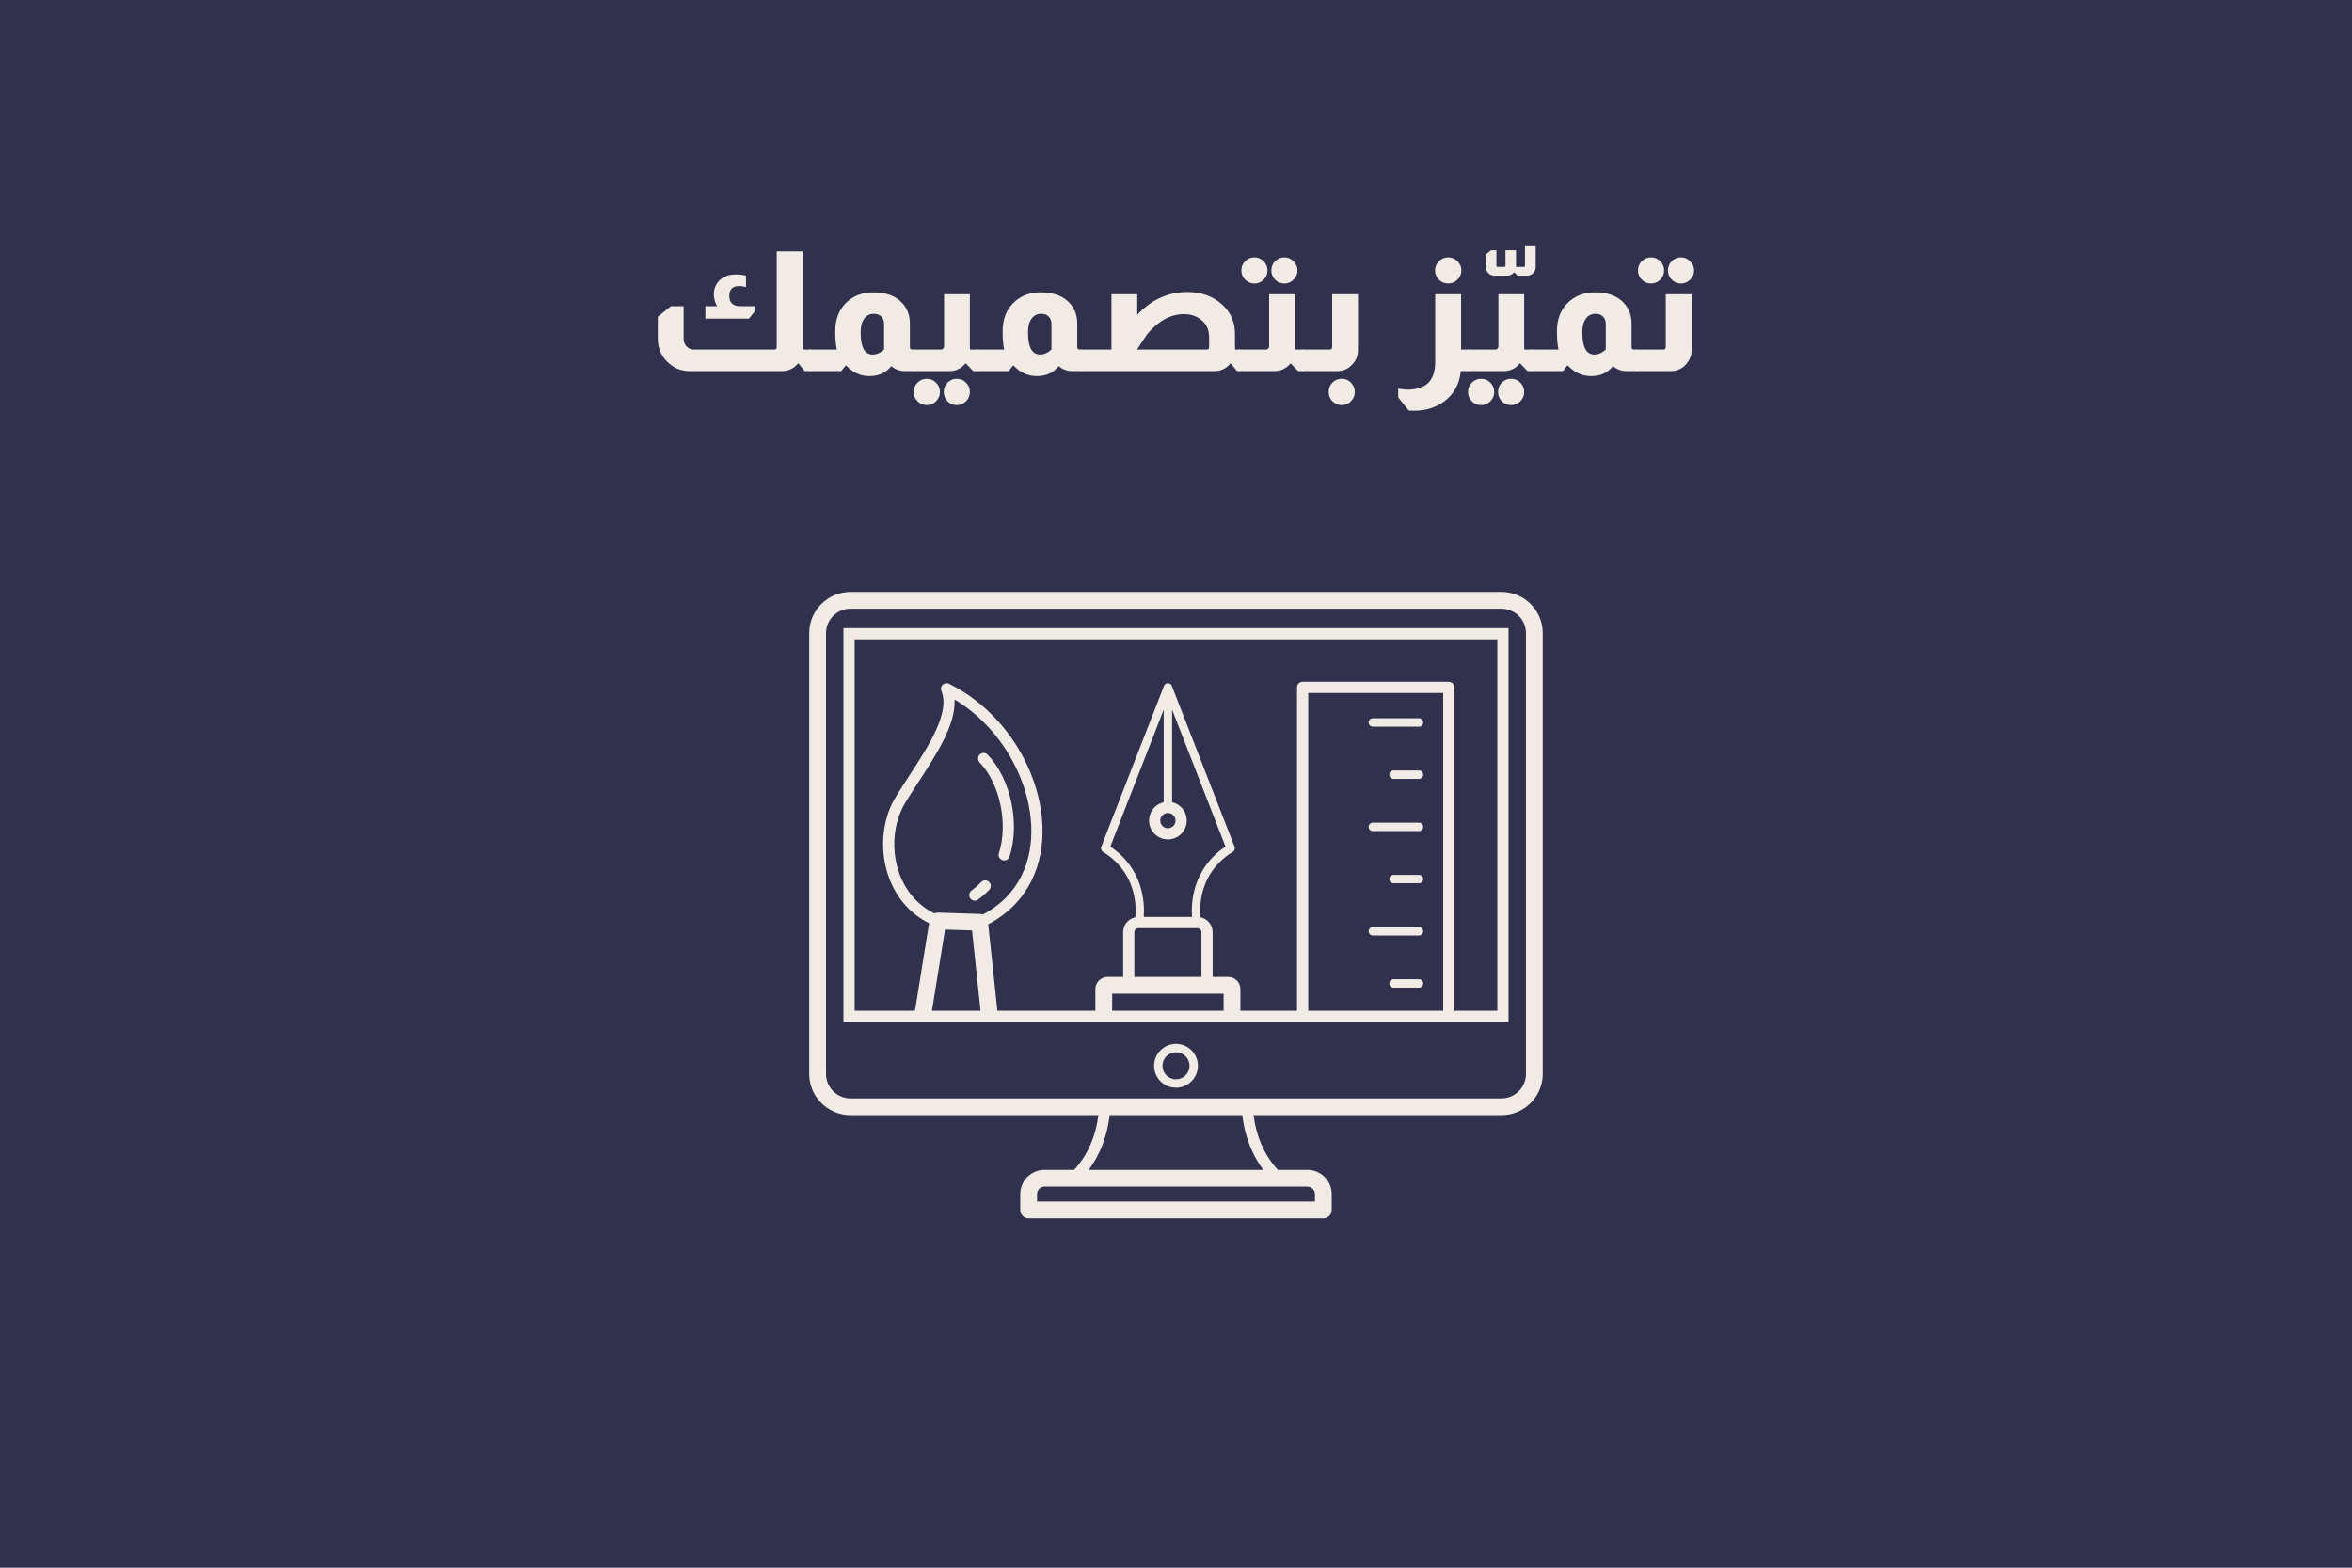 <svg xmlns="http://www.w3.org/2000/svg" xmlns:xlink="http://www.w3.org/1999/xlink" width="600" zoomAndPan="magnify" viewBox="0 0 450 300" height="400" preserveAspectRatio="xMidYMid meet" version="1.0"><defs><g/><clipPath id="8125e22503"><path d="M 154.824 113.203 L 295.074 113.203 L 295.074 233.203 L 154.824 233.203 Z M 154.824 113.203 " clip-rule="nonzero"/></clipPath></defs><rect x="-45" width="540" fill="#ffffff" y="-30" height="360" fill-opacity="1"/><rect x="-45" width="540" fill="#31304d" y="-30" height="360" fill-opacity="1"/><g clip-path="url(#8125e22503)"><path fill="#f0ece5" d="M 162.441 120.203 L 288.621 120.203 L 288.621 195.559 L 161.371 195.559 L 161.371 120.203 Z M 187.426 145.902 C 187.016 145.477 187.027 144.801 187.453 144.391 C 187.879 143.98 188.555 143.996 188.965 144.418 C 191.215 146.758 192.75 150.047 193.484 153.5 C 194.246 157.062 194.164 160.828 193.145 163.926 C 192.965 164.484 192.359 164.793 191.797 164.609 C 191.238 164.43 190.93 163.824 191.113 163.262 C 192.012 160.523 192.078 157.152 191.395 153.945 C 190.734 150.855 189.387 147.938 187.426 145.902 Z M 187.73 168.793 C 188.141 168.371 188.816 168.363 189.242 168.773 C 189.664 169.184 189.672 169.863 189.262 170.285 C 188.945 170.609 188.605 170.934 188.242 171.25 C 187.895 171.555 187.527 171.852 187.137 172.145 C 186.668 172.496 185.996 172.402 185.645 171.93 C 185.293 171.457 185.387 170.789 185.859 170.438 C 186.195 170.184 186.523 169.918 186.836 169.641 C 187.145 169.371 187.445 169.09 187.73 168.793 Z M 248.152 193.414 L 248.152 131.535 C 248.152 130.945 248.633 130.465 249.227 130.465 L 277.188 130.465 C 277.781 130.465 278.258 130.945 278.258 131.535 L 278.258 193.414 L 286.48 193.414 L 286.48 122.348 L 163.516 122.348 L 163.516 193.414 L 175.059 193.414 L 177.758 176.672 C 177.363 176.477 176.98 176.262 176.609 176.035 C 172.996 173.848 170.691 170.363 169.633 166.539 C 168.582 162.742 168.766 158.598 170.125 155.051 C 170.461 154.184 170.871 153.336 171.363 152.527 C 172.184 151.176 173.051 149.84 173.938 148.484 C 177.734 142.648 181.809 136.387 180.109 132.207 C 179.891 131.66 180.152 131.035 180.699 130.812 C 181.027 130.68 181.375 130.719 181.656 130.887 C 188.445 134.246 193.699 140.176 196.684 146.766 C 198.316 150.367 199.277 154.18 199.441 157.883 C 199.605 161.621 198.961 165.254 197.383 168.469 C 195.703 171.887 192.98 174.816 189.074 176.875 L 190.828 193.414 L 209.574 193.414 L 209.574 189.281 C 209.574 188.637 209.836 188.051 210.262 187.629 C 210.684 187.207 211.266 186.945 211.91 186.945 L 214.891 186.945 L 214.891 178.391 C 214.891 177.586 215.219 176.855 215.75 176.324 C 216.145 175.93 216.656 175.645 217.223 175.527 C 217.43 173.234 217.355 166.898 211.027 163.012 L 211.031 163.008 C 210.707 162.812 210.559 162.406 210.703 162.039 L 222.68 131.309 C 222.777 130.977 223.086 130.734 223.449 130.734 C 223.816 130.734 224.121 130.977 224.223 131.309 L 236.176 161.977 C 236.352 162.344 236.227 162.793 235.871 163.012 C 229.543 166.898 229.473 173.234 229.676 175.527 C 230.242 175.645 230.75 175.93 231.148 176.324 C 231.68 176.855 232.008 177.586 232.008 178.391 L 232.008 186.945 L 234.988 186.945 C 235.629 186.945 236.211 187.207 236.637 187.633 L 236.641 187.629 C 237.062 188.051 237.324 188.637 237.324 189.281 L 237.324 193.414 Z M 276.117 193.414 L 276.117 132.609 L 250.297 132.609 L 250.297 193.414 Z M 178.305 193.414 L 187.602 193.414 L 185.977 178.051 L 180.809 177.891 Z M 212.789 193.414 L 234.109 193.414 L 234.109 190.16 L 212.789 190.16 Z M 217.035 186.945 L 229.867 186.945 L 229.867 178.391 C 229.867 178.176 229.777 177.98 229.637 177.84 L 229.637 177.836 C 229.496 177.695 229.301 177.609 229.082 177.609 L 217.816 177.609 C 217.602 177.609 217.406 177.695 217.266 177.84 C 217.121 177.98 217.035 178.176 217.035 178.391 Z M 228.066 175.465 C 227.871 172.781 228.137 166.254 234.469 162.008 L 224.254 135.805 L 224.254 153.516 C 224.926 153.672 225.527 154.012 226 154.484 C 226.648 155.137 227.055 156.039 227.055 157.031 C 227.055 158.023 226.648 158.926 225.996 159.578 C 225.344 160.23 224.445 160.633 223.449 160.633 C 222.457 160.633 221.555 160.23 220.902 159.578 C 220.25 158.926 219.848 158.023 219.848 157.031 C 219.848 156.035 220.25 155.133 220.902 154.48 C 221.375 154.012 221.973 153.668 222.645 153.516 L 222.645 135.805 L 212.434 162.008 C 218.766 166.254 219.027 172.781 218.832 175.465 Z M 224.484 155.992 C 224.223 155.73 223.855 155.57 223.449 155.57 C 223.047 155.57 222.68 155.73 222.418 155.996 C 222.152 156.262 221.988 156.625 221.988 157.031 C 221.988 157.434 222.152 157.801 222.418 158.062 C 222.68 158.328 223.047 158.492 223.449 158.492 C 223.855 158.492 224.219 158.328 224.484 158.062 C 224.746 157.801 224.91 157.434 224.91 157.031 C 224.91 156.625 224.746 156.258 224.484 155.992 Z M 199.836 223.867 L 205.504 223.867 C 206.848 222.43 207.879 220.781 208.629 219.051 C 209.43 217.207 209.922 215.273 210.148 213.398 L 162.707 213.398 C 160.539 213.398 158.566 212.512 157.141 211.086 C 155.711 209.656 154.824 207.688 154.824 205.516 L 154.824 121.152 C 154.824 118.984 155.711 117.012 157.141 115.582 C 158.566 114.156 160.539 113.27 162.707 113.27 L 287.285 113.27 C 289.453 113.27 291.426 114.156 292.855 115.582 C 294.281 117.012 295.168 118.984 295.168 121.152 L 295.168 205.516 C 295.168 207.688 294.281 209.656 292.855 211.086 C 291.426 212.512 289.453 213.398 287.285 213.398 L 239.844 213.398 C 240.07 215.273 240.562 217.207 241.363 219.051 C 242.117 220.781 243.145 222.43 244.488 223.867 L 250.156 223.867 C 251.434 223.867 252.59 224.391 253.43 225.227 C 254.27 226.066 254.793 227.227 254.793 228.504 L 254.793 231.531 C 254.793 232.418 254.07 233.141 253.184 233.141 L 196.809 233.141 C 195.922 233.141 195.203 232.418 195.203 231.531 L 195.203 228.504 C 195.203 227.227 195.723 226.066 196.562 225.227 C 197.402 224.391 198.562 223.867 199.836 223.867 Z M 208.293 223.867 L 241.699 223.867 C 240.766 222.629 240.004 221.289 239.406 219.906 C 238.48 217.781 237.93 215.547 237.695 213.398 L 212.297 213.398 C 212.062 215.547 211.512 217.781 210.59 219.906 C 209.988 221.289 209.227 222.629 208.293 223.867 Z M 250.156 227.082 L 199.836 227.082 C 199.449 227.082 199.094 227.242 198.836 227.5 C 198.574 227.758 198.414 228.113 198.414 228.504 L 198.414 229.926 L 251.578 229.926 L 251.578 228.504 C 251.578 228.113 251.418 227.758 251.16 227.5 C 250.898 227.242 250.543 227.082 250.156 227.082 Z M 224.996 199.762 C 226.152 199.762 227.203 200.23 227.961 200.988 C 228.719 201.75 229.191 202.797 229.191 203.953 C 229.191 205.113 228.719 206.16 227.961 206.918 L 227.914 206.965 C 227.156 207.695 226.129 208.148 224.996 208.148 C 223.84 208.148 222.793 207.68 222.035 206.918 L 222.031 206.918 C 221.273 206.156 220.805 205.109 220.805 203.953 C 220.805 202.801 221.273 201.754 222.031 200.992 L 222.031 200.988 C 222.789 200.23 223.84 199.762 224.996 199.762 Z M 226.824 202.125 C 226.359 201.66 225.711 201.371 224.996 201.371 C 224.281 201.371 223.637 201.66 223.168 202.125 C 222.699 202.594 222.41 203.238 222.41 203.953 C 222.41 204.672 222.699 205.316 223.168 205.785 C 223.633 206.254 224.281 206.543 224.996 206.543 C 225.695 206.543 226.328 206.266 226.793 205.82 L 226.824 205.785 C 227.293 205.316 227.582 204.668 227.582 203.953 C 227.582 203.242 227.293 202.594 226.824 202.125 Z M 287.285 116.484 L 162.707 116.484 C 161.426 116.484 160.258 117.008 159.41 117.855 C 158.566 118.703 158.039 119.871 158.039 121.152 L 158.039 205.516 C 158.039 206.797 158.566 207.965 159.41 208.812 C 160.258 209.66 161.426 210.188 162.707 210.188 L 287.285 210.188 C 288.566 210.188 289.734 209.66 290.582 208.812 C 291.43 207.965 291.953 206.797 291.953 205.516 L 291.953 121.152 C 291.953 119.871 291.43 118.703 290.582 117.855 C 289.734 117.008 288.566 116.484 287.285 116.484 Z M 178.781 174.789 C 179.012 174.684 179.27 174.629 179.539 174.645 L 187.465 174.895 C 187.664 174.898 187.852 174.941 188.027 175.012 C 191.539 173.172 193.977 170.566 195.465 167.531 C 196.879 164.652 197.457 161.371 197.305 157.977 C 197.152 154.551 196.258 151.008 194.734 147.645 C 192.23 142.113 188.027 137.086 182.629 133.852 C 182.898 138.629 179.207 144.305 175.727 149.648 C 174.828 151.027 173.941 152.387 173.188 153.633 C 172.777 154.309 172.422 155.039 172.125 155.812 C 170.926 158.949 170.766 162.613 171.691 165.973 C 172.613 169.305 174.605 172.328 177.715 174.211 C 178.051 174.418 178.406 174.609 178.781 174.789 Z M 262.66 139.059 C 262.215 139.059 261.855 138.699 261.855 138.254 C 261.855 137.812 262.215 137.449 262.66 137.449 L 271.492 137.449 C 271.934 137.449 272.297 137.812 272.297 138.254 C 272.297 138.699 271.934 139.059 271.492 139.059 Z M 262.66 159.035 C 262.215 159.035 261.855 158.676 261.855 158.23 C 261.855 157.789 262.215 157.43 262.66 157.43 L 271.492 157.43 C 271.934 157.43 272.297 157.789 272.297 158.23 C 272.297 158.676 271.934 159.035 271.492 159.035 Z M 262.66 179.012 C 262.215 179.012 261.855 178.652 261.855 178.211 C 261.855 177.766 262.215 177.406 262.66 177.406 L 271.492 177.406 C 271.934 177.406 272.297 177.766 272.297 178.211 C 272.297 178.652 271.934 179.012 271.492 179.012 Z M 266.617 149.047 C 266.172 149.047 265.812 148.688 265.812 148.242 C 265.812 147.797 266.172 147.438 266.617 147.438 L 271.492 147.438 C 271.934 147.438 272.297 147.797 272.297 148.242 C 272.297 148.688 271.934 149.047 271.492 149.047 Z M 266.617 169.023 C 266.172 169.023 265.812 168.664 265.812 168.223 C 265.812 167.777 266.172 167.418 266.617 167.418 L 271.492 167.418 C 271.934 167.418 272.297 167.777 272.297 168.223 C 272.297 168.664 271.934 169.023 271.492 169.023 Z M 266.617 189 C 266.172 189 265.812 188.641 265.812 188.199 C 265.812 187.754 266.172 187.395 266.617 187.395 L 271.492 187.395 C 271.934 187.395 272.297 187.754 272.297 188.199 C 272.297 188.641 271.934 189 271.492 189 Z M 266.617 189 " fill-opacity="1" fill-rule="nonzero"/></g><g fill="#f0ece5" fill-opacity="1"><g transform="translate(123.653, 71.018)"><g><path d="M 29.891 -22.906 L 29.891 -4.422 C 29.891 -4.328 29.898 -4.227 29.922 -4.125 L 31.516 -4.125 L 31.516 0 L 30.297 0 L 29.125 -1.469 L 29.031 -1.469 C 28.219 -0.488 27.18 0 25.922 0 L 8.312 0 C 6.633 0 5.195 -0.598 4 -1.797 C 2.801 -3.004 2.203 -4.473 2.203 -6.203 L 2.203 -10.406 L 4.703 -12.422 L 7.141 -12.422 L 7.141 -6.203 C 7.141 -5.648 7.305 -5.18 7.641 -4.797 C 8.023 -4.348 8.508 -4.125 9.094 -4.125 L 24.484 -4.125 C 24.629 -4.125 24.742 -4.164 24.828 -4.25 C 24.91 -4.32 24.953 -4.43 24.953 -4.578 L 24.953 -22.906 Z M 13.531 -12.422 C 13.281 -12.867 13.113 -13.328 13.031 -13.797 C 12.977 -13.961 12.941 -14.195 12.922 -14.5 C 12.922 -14.539 12.922 -14.57 12.922 -14.594 C 12.922 -15.789 13.305 -16.738 14.078 -17.438 C 14.848 -18.145 15.875 -18.5 17.156 -18.5 C 17.832 -18.5 18.473 -18.422 19.078 -18.266 L 19.078 -16.094 C 18.609 -16.219 18.172 -16.281 17.766 -16.281 C 16.504 -16.281 15.875 -15.656 15.875 -14.406 C 15.875 -13.938 15.977 -13.531 16.188 -13.188 C 16.551 -12.676 17.141 -12.422 17.953 -12.422 L 20.797 -12.422 L 20.797 -11.484 L 19.641 -10.047 L 11.297 -10.047 L 11.297 -12.422 Z M 13.531 -12.422 "/></g></g></g><g fill="#f0ece5" fill-opacity="1"><g transform="translate(155.037, 71.018)"><g><path d="M 5.062 -4.125 C 4.863 -5.082 4.766 -6.242 4.766 -7.609 C 4.766 -10.086 5.578 -12.02 7.203 -13.406 C 8.523 -14.52 10.133 -15.078 12.031 -15.078 C 14.164 -15.078 15.844 -14.562 17.062 -13.531 C 18.383 -12.406 19.047 -10.938 19.047 -9.125 L 19.047 -4.578 C 19.047 -4.453 19.086 -4.344 19.172 -4.25 C 19.273 -4.164 19.398 -4.125 19.547 -4.125 L 20.062 -4.125 L 20.062 0 L 18.109 0 C 17.129 0 16.254 -0.316 15.484 -0.953 C 14.484 0.316 13.098 0.953 11.328 0.953 C 9.598 0.953 8.113 0.281 6.875 -1.062 L 6.75 -1.062 L 5.922 0 L -0.125 0 L -0.125 -4.125 Z M 14.109 -9.094 C 14.109 -9.582 13.945 -10.02 13.625 -10.406 C 13.27 -10.781 12.781 -10.969 12.156 -10.969 C 11.363 -10.969 10.742 -10.656 10.297 -10.031 C 9.848 -9.406 9.625 -8.535 9.625 -7.422 C 9.625 -4.586 10.395 -3.172 11.938 -3.172 C 12.688 -3.172 13.41 -3.488 14.109 -4.125 Z M 14.109 -9.094 "/></g></g></g><g fill="#f0ece5" fill-opacity="1"><g transform="translate(175, 71.018)"><g><path d="M 10.562 -14.719 L 10.562 -4.422 C 10.562 -4.328 10.57 -4.227 10.594 -4.125 L 12.188 -4.125 L 12.188 0 L 11.203 0 L 9.797 -1.469 L 9.703 -1.469 C 8.91 -0.488 7.875 0 6.594 0 L -0.094 0 L -0.094 -4.125 L 4.984 -4.125 C 5.203 -4.125 5.363 -4.188 5.469 -4.312 C 5.57 -4.426 5.625 -4.578 5.625 -4.766 L 5.625 -14.719 Z M 2.297 1.469 C 3.004 1.469 3.602 1.711 4.094 2.203 C 4.582 2.691 4.828 3.289 4.828 4 C 4.828 4.688 4.582 5.273 4.094 5.766 C 3.602 6.254 3.004 6.5 2.297 6.5 C 1.617 6.5 1.035 6.254 0.547 5.766 C 0.055 5.273 -0.188 4.688 -0.188 4 C -0.188 3.289 0.055 2.691 0.547 2.203 C 1.035 1.711 1.617 1.469 2.297 1.469 Z M 8.031 1.469 C 8.738 1.469 9.336 1.711 9.828 2.203 C 10.316 2.691 10.562 3.289 10.562 4 C 10.562 4.688 10.316 5.273 9.828 5.766 C 9.336 6.254 8.738 6.5 8.031 6.5 C 7.352 6.5 6.77 6.254 6.281 5.766 C 5.801 5.273 5.562 4.688 5.562 4 C 5.562 3.289 5.801 2.691 6.281 2.203 C 6.77 1.711 7.352 1.469 8.031 1.469 Z M 8.031 1.469 "/></g></g></g><g fill="#f0ece5" fill-opacity="1"><g transform="translate(187.061, 71.018)"><g><path d="M 5.062 -4.125 C 4.863 -5.082 4.766 -6.242 4.766 -7.609 C 4.766 -10.086 5.578 -12.02 7.203 -13.406 C 8.523 -14.52 10.133 -15.078 12.031 -15.078 C 14.164 -15.078 15.844 -14.562 17.062 -13.531 C 18.383 -12.406 19.047 -10.938 19.047 -9.125 L 19.047 -4.578 C 19.047 -4.453 19.086 -4.344 19.172 -4.25 C 19.273 -4.164 19.398 -4.125 19.547 -4.125 L 20.062 -4.125 L 20.062 0 L 18.109 0 C 17.129 0 16.254 -0.316 15.484 -0.953 C 14.484 0.316 13.098 0.953 11.328 0.953 C 9.598 0.953 8.113 0.281 6.875 -1.062 L 6.75 -1.062 L 5.922 0 L -0.125 0 L -0.125 -4.125 Z M 14.109 -9.094 C 14.109 -9.582 13.945 -10.02 13.625 -10.406 C 13.27 -10.781 12.781 -10.969 12.156 -10.969 C 11.363 -10.969 10.742 -10.656 10.297 -10.031 C 9.848 -9.406 9.625 -8.535 9.625 -7.422 C 9.625 -4.586 10.395 -3.172 11.938 -3.172 C 12.688 -3.172 13.41 -3.488 14.109 -4.125 Z M 14.109 -9.094 "/></g></g></g><g fill="#f0ece5" fill-opacity="1"><g transform="translate(207.025, 71.018)"><g><path d="M 10.562 -10.781 C 13.27 -13.688 16.469 -15.141 20.156 -15.141 C 22.801 -15.141 25.008 -14.348 26.781 -12.766 C 28.426 -11.297 29.25 -9.43 29.25 -7.172 L 29.25 -5.375 C 29.25 -5.113 29.258 -4.695 29.281 -4.125 L 30.266 -4.125 L 30.266 0 L 29.656 0 L 28.453 -1.469 L 28.391 -1.469 C 27.578 -0.488 26.539 0 25.281 0 L -0.125 0 L -0.125 -4.125 L 5.625 -4.125 L 5.625 -14.719 L 10.562 -14.719 Z M 24.312 -6.625 C 24.289 -8.008 23.738 -9.109 22.656 -9.922 C 21.758 -10.578 20.723 -10.906 19.547 -10.906 C 16.992 -10.906 14.648 -9.648 12.516 -7.141 C 12.379 -6.922 12.156 -6.586 11.844 -6.141 C 11.238 -5.266 10.801 -4.594 10.531 -4.125 L 23.844 -4.125 C 24.156 -4.125 24.312 -4.273 24.312 -4.578 Z M 24.312 -6.625 "/></g></g></g><g fill="#f0ece5" fill-opacity="1"><g transform="translate(237.193, 71.018)"><g><path d="M 2.812 -21.766 C 3.5 -21.766 4.086 -21.516 4.578 -21.016 C 5.066 -20.523 5.312 -19.941 5.312 -19.266 C 5.312 -18.578 5.066 -17.988 4.578 -17.5 C 4.086 -17.008 3.5 -16.766 2.812 -16.766 C 2.113 -16.766 1.52 -17.008 1.031 -17.5 C 0.551 -17.988 0.312 -18.578 0.312 -19.266 C 0.312 -19.961 0.551 -20.551 1.031 -21.031 C 1.52 -21.52 2.113 -21.766 2.812 -21.766 Z M 8.547 -21.766 C 9.223 -21.766 9.805 -21.516 10.297 -21.016 C 10.797 -20.523 11.047 -19.941 11.047 -19.266 C 11.047 -18.578 10.797 -17.988 10.297 -17.5 C 9.805 -17.008 9.223 -16.766 8.547 -16.766 C 7.836 -16.766 7.242 -17.008 6.766 -17.5 C 6.285 -17.988 6.047 -18.578 6.047 -19.266 C 6.047 -19.961 6.285 -20.551 6.766 -21.031 C 7.242 -21.52 7.836 -21.766 8.547 -21.766 Z M 10.562 -14.719 L 10.562 -4.422 C 10.562 -4.328 10.57 -4.227 10.594 -4.125 L 12.156 -4.125 L 12.156 0 L 11.172 0 L 9.766 -1.469 L 9.703 -1.469 C 8.891 -0.488 7.844 0 6.562 0 L -0.125 0 L -0.125 -4.125 L 4.984 -4.125 C 5.18 -4.125 5.332 -4.188 5.438 -4.312 C 5.562 -4.426 5.625 -4.578 5.625 -4.766 L 5.625 -14.719 Z M 10.562 -14.719 "/></g></g></g><g fill="#f0ece5" fill-opacity="1"><g transform="translate(249.254, 71.018)"><g><path d="M 10.562 -14.719 L 10.562 -3.969 C 10.562 -3.031 10.25 -2.188 9.625 -1.438 C 8.82 -0.477 7.801 0 6.562 0 L -0.125 0 L -0.125 -4.125 L 5.156 -4.125 C 5.281 -4.125 5.383 -4.156 5.469 -4.219 C 5.57 -4.312 5.625 -4.43 5.625 -4.578 L 5.625 -14.719 Z M 7.453 1.469 C 8.141 1.469 8.727 1.711 9.219 2.203 C 9.707 2.691 9.953 3.289 9.953 4 C 9.953 4.688 9.707 5.273 9.219 5.766 C 8.727 6.254 8.141 6.5 7.453 6.5 C 6.754 6.5 6.16 6.254 5.672 5.766 C 5.191 5.273 4.953 4.688 4.953 4 C 4.953 3.289 5.191 2.691 5.672 2.203 C 6.16 1.711 6.754 1.469 7.453 1.469 Z M 7.453 1.469 "/></g></g></g><g fill="#f0ece5" fill-opacity="1"><g transform="translate(262.019, 71.018)"><g/></g></g><g fill="#f0ece5" fill-opacity="1"><g transform="translate(267.906, 71.018)"><g><path d="M 9.188 -21.766 C 9.863 -21.766 10.445 -21.52 10.938 -21.031 C 11.438 -20.551 11.688 -19.961 11.688 -19.266 C 11.688 -18.578 11.438 -17.988 10.938 -17.5 C 10.445 -17.008 9.863 -16.766 9.188 -16.766 C 8.477 -16.766 7.879 -17.008 7.391 -17.5 C 6.898 -17.988 6.656 -18.578 6.656 -19.266 C 6.656 -19.941 6.898 -20.523 7.391 -21.016 C 7.879 -21.516 8.477 -21.766 9.188 -21.766 Z M 11.641 -14.719 L 11.641 -4.125 L 13.25 -4.125 L 13.25 0 L 11.578 0 C 11.348 2.477 10.273 4.422 8.359 5.828 C 6.754 6.992 4.863 7.578 2.688 7.578 C 2.426 7.578 2.07 7.566 1.625 7.547 L -0.391 5.031 L -0.391 3.328 C -0.316 3.348 -0.195 3.367 -0.031 3.391 C 0.52 3.492 1.008 3.547 1.438 3.547 C 3.145 3.523 4.438 3.109 5.312 2.297 C 6.227 1.422 6.688 0.055 6.688 -1.797 L 6.688 -14.719 Z M 11.641 -14.719 "/></g></g></g><g fill="#f0ece5" fill-opacity="1"><g transform="translate(284.254, 70.09)"><g><path d="M 9.562 -22.969 L 9.562 -18.969 C 9.562 -18.633 9.438 -18.285 9.188 -17.922 C 8.844 -17.535 8.426 -17.344 7.938 -17.344 L 6.078 -17.344 L 5.469 -17.984 L 5.438 -17.984 C 5.312 -17.836 5.148 -17.695 4.953 -17.562 C 4.703 -17.414 4.414 -17.344 4.094 -17.344 L 1.625 -17.344 C 1.113 -17.344 0.703 -17.547 0.391 -17.953 C 0.129 -18.297 0 -18.633 0 -18.969 L 0 -21.375 L 1.031 -22.203 L 2.047 -22.203 L 2.047 -19.234 C 2.047 -19.172 2.066 -19.117 2.109 -19.078 C 2.148 -19.035 2.203 -19.016 2.266 -19.016 L 3.484 -19.016 C 3.586 -19.016 3.656 -19.035 3.688 -19.078 C 3.75 -19.098 3.781 -19.172 3.781 -19.297 L 3.781 -22.203 L 5.797 -22.203 L 5.797 -19.016 L 7.297 -19.016 C 7.359 -19.016 7.41 -19.035 7.453 -19.078 C 7.492 -19.098 7.516 -19.148 7.516 -19.234 L 7.516 -22.969 Z M 9.562 -22.969 "/></g></g></g><g fill="#f0ece5" fill-opacity="1"><g transform="translate(281.054, 71.018)"><g><path d="M 10.562 -14.719 L 10.562 -4.422 C 10.562 -4.328 10.57 -4.227 10.594 -4.125 L 12.188 -4.125 L 12.188 0 L 11.203 0 L 9.797 -1.469 L 9.703 -1.469 C 8.91 -0.488 7.875 0 6.594 0 L -0.094 0 L -0.094 -4.125 L 4.984 -4.125 C 5.203 -4.125 5.363 -4.188 5.469 -4.312 C 5.57 -4.426 5.625 -4.578 5.625 -4.766 L 5.625 -14.719 Z M 2.297 1.469 C 3.004 1.469 3.602 1.711 4.094 2.203 C 4.582 2.691 4.828 3.289 4.828 4 C 4.828 4.688 4.582 5.273 4.094 5.766 C 3.602 6.254 3.004 6.5 2.297 6.5 C 1.617 6.5 1.035 6.254 0.547 5.766 C 0.055 5.273 -0.188 4.688 -0.188 4 C -0.188 3.289 0.055 2.691 0.547 2.203 C 1.035 1.711 1.617 1.469 2.297 1.469 Z M 8.031 1.469 C 8.738 1.469 9.336 1.711 9.828 2.203 C 10.316 2.691 10.562 3.289 10.562 4 C 10.562 4.688 10.316 5.273 9.828 5.766 C 9.336 6.254 8.738 6.5 8.031 6.5 C 7.352 6.5 6.77 6.254 6.281 5.766 C 5.801 5.273 5.562 4.688 5.562 4 C 5.562 3.289 5.801 2.691 6.281 2.203 C 6.77 1.711 7.352 1.469 8.031 1.469 Z M 8.031 1.469 "/></g></g></g><g fill="#f0ece5" fill-opacity="1"><g transform="translate(293.115, 71.018)"><g><path d="M 5.062 -4.125 C 4.863 -5.082 4.766 -6.242 4.766 -7.609 C 4.766 -10.086 5.578 -12.02 7.203 -13.406 C 8.523 -14.52 10.133 -15.078 12.031 -15.078 C 14.164 -15.078 15.844 -14.562 17.062 -13.531 C 18.383 -12.406 19.047 -10.938 19.047 -9.125 L 19.047 -4.578 C 19.047 -4.453 19.086 -4.344 19.172 -4.25 C 19.273 -4.164 19.398 -4.125 19.547 -4.125 L 20.062 -4.125 L 20.062 0 L 18.109 0 C 17.129 0 16.254 -0.316 15.484 -0.953 C 14.484 0.316 13.098 0.953 11.328 0.953 C 9.598 0.953 8.113 0.281 6.875 -1.062 L 6.75 -1.062 L 5.922 0 L -0.125 0 L -0.125 -4.125 Z M 14.109 -9.094 C 14.109 -9.582 13.945 -10.02 13.625 -10.406 C 13.27 -10.781 12.781 -10.969 12.156 -10.969 C 11.363 -10.969 10.742 -10.656 10.297 -10.031 C 9.848 -9.406 9.625 -8.535 9.625 -7.422 C 9.625 -4.586 10.395 -3.172 11.938 -3.172 C 12.688 -3.172 13.41 -3.488 14.109 -4.125 Z M 14.109 -9.094 "/></g></g></g><g fill="#f0ece5" fill-opacity="1"><g transform="translate(313.078, 71.018)"><g><path d="M 2.812 -21.766 C 3.5 -21.766 4.086 -21.516 4.578 -21.016 C 5.066 -20.523 5.312 -19.941 5.312 -19.266 C 5.312 -18.578 5.066 -17.988 4.578 -17.5 C 4.086 -17.008 3.5 -16.766 2.812 -16.766 C 2.113 -16.766 1.52 -17.008 1.031 -17.5 C 0.551 -17.988 0.312 -18.578 0.312 -19.266 C 0.312 -19.961 0.551 -20.551 1.031 -21.031 C 1.52 -21.52 2.113 -21.766 2.812 -21.766 Z M 8.547 -21.766 C 9.223 -21.766 9.805 -21.516 10.297 -21.016 C 10.797 -20.523 11.047 -19.941 11.047 -19.266 C 11.047 -18.578 10.797 -17.988 10.297 -17.5 C 9.805 -17.008 9.223 -16.766 8.547 -16.766 C 7.836 -16.766 7.242 -17.008 6.766 -17.5 C 6.285 -17.988 6.047 -18.578 6.047 -19.266 C 6.047 -19.961 6.285 -20.551 6.766 -21.031 C 7.242 -21.52 7.836 -21.766 8.547 -21.766 Z M 10.562 -14.719 L 10.562 -3.969 C 10.562 -3.031 10.25 -2.188 9.625 -1.438 C 8.82 -0.477 7.801 0 6.562 0 L -0.125 0 L -0.125 -4.125 L 5.156 -4.125 C 5.281 -4.125 5.383 -4.156 5.469 -4.219 C 5.57 -4.312 5.625 -4.43 5.625 -4.578 L 5.625 -14.719 Z M 10.562 -14.719 "/></g></g></g></svg>